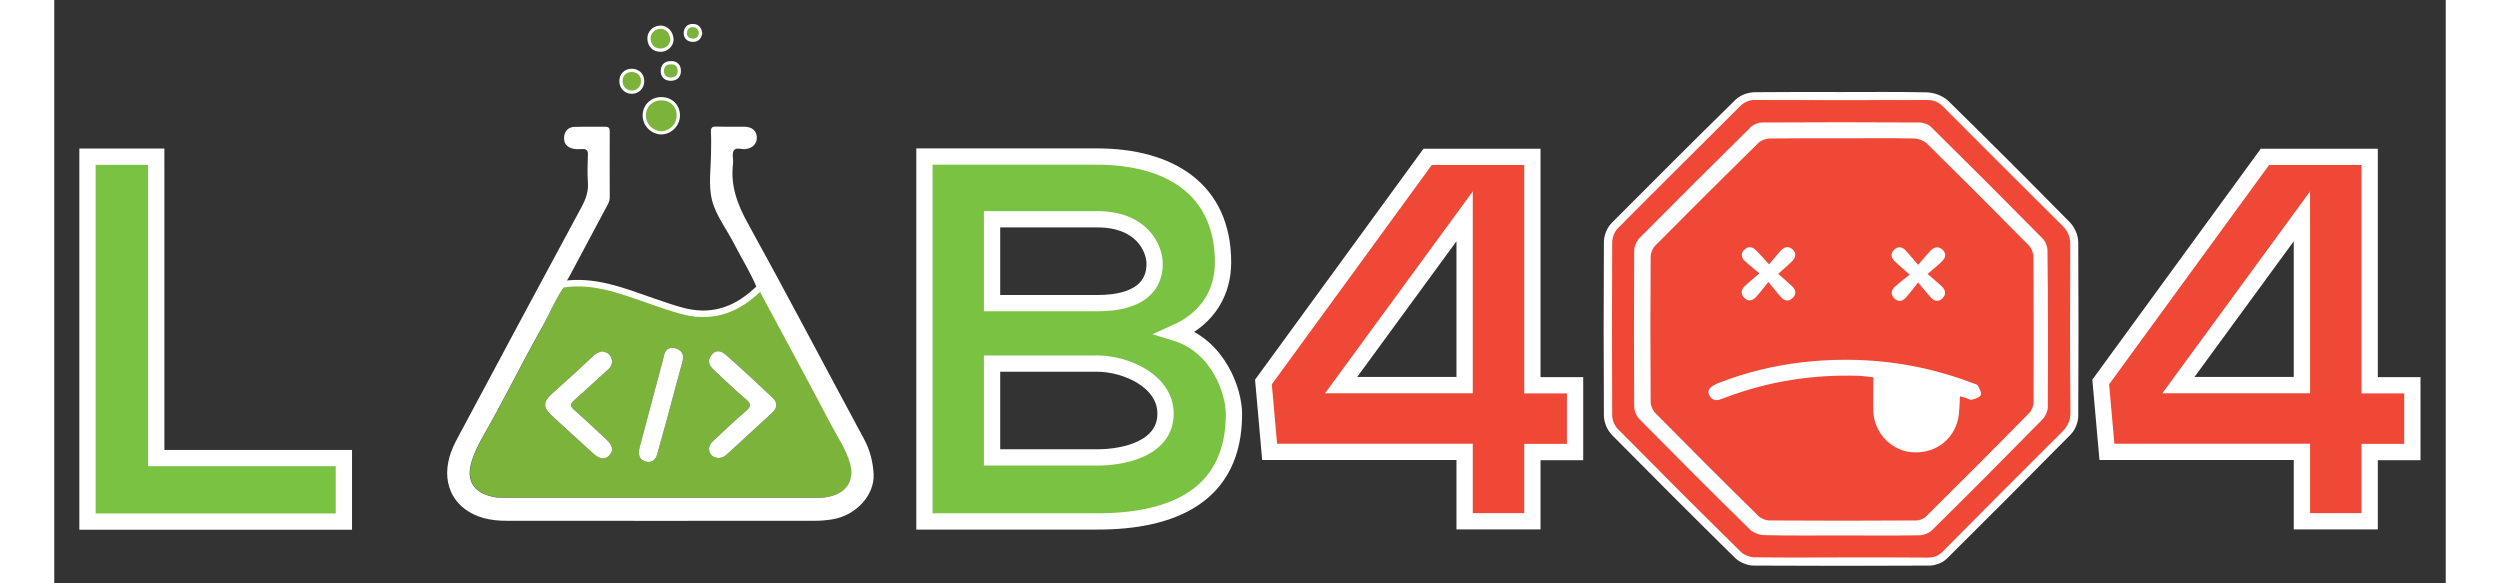 <?xml version="1.0" encoding="utf-8"?>
<svg version="1.1" id="Layer_1" width="300" height="70" xmlns="http://www.w3.org/2000/svg" xmlns:xlink="http://www.w3.org/1999/xlink" x="0px" y="0px"
	 viewBox="0 0 1468.1 358.1" style="enable-background:new 0 0 1468.1 358.1;" xml:space="preserve">
<rect x="0" y="0" width="1468.1" height="358.1" fill="#333333" stroke="none"/>
<style type="text/css">
	.st0{fill:#7AC242;stroke:#FFFFFF;stroke-width:10;stroke-miterlimit:10;}
	.st1{fill:#7CB33B;}
	.st2{fill:#FFFFFF;}
	.st3{fill:#7CB33B;stroke:#FFFFFF;stroke-width:2;stroke-miterlimit:10;}
	.st4{fill:none;stroke:#FFFFFF;stroke-width:4;stroke-miterlimit:10;}
	.st5{fill:#EF4836;stroke:#FFFFFF;stroke-width:10;stroke-miterlimit:10;}
	.st6{fill:#FFFFFF;stroke:#FFFFFF;stroke-width:10;stroke-miterlimit:10;}
	.st7{fill:#EF4836;}
	.st8{display:none;}
	.st9{display:inline;fill:#FFFFFF;}
</style>
<g>
	<g>
		<g>
			<path class="st0" d="M717.5,161.1c0,17.3-8.3,33.9-29.1,43.2c26.2,8,35.8,35.8,35.8,49.9c0,49.9-37.4,65.9-83.8,65.9
				c-35.5,0-70.7,0-106.2,0v-224c35.2,0,70.7,0,106.2,0C684.5,96.2,717.5,116,717.5,161.1z M575.7,186.1h64.6
				c26.6,0,35.2-11.2,35.2-24c0-10.2-8.3-27.5-35.2-27.5h-64.6V186.1z M575.7,280.8h64.6c17.3,0,41.9-5.8,41.9-26.9
				c0-20.2-24.6-30.7-41.9-30.7h-64.6V280.8z"/>
		</g>
		<g>
			<path class="st1" d="M314.1,174.6c19.1-3.2,36.2,4.2,53.5,10.4c5.6,2,11.2,4.1,17,5.7c16.7,4.9,31.1,0.3,43.5-11.4
				c1.1-1,2.2-2,3.3-3c1.7,1.2,2.3,3.2,3.2,5c14.2,26.5,28.5,52.9,42.5,79.4c4.1,7.8,9.2,15.1,11.6,23.7c2.8,9.9-1.6,17.6-11.6,20.1
				c-2.4,0.6-4.9,1-7.4,1c-65,0-129.9,0-194.9,0c-0.8,0-1.7,0.1-2.5-0.1c-13.8-1.9-20.6-9.6-15.3-24c1.5-4.2,3.4-8.3,5.6-12.2
				c13-22.6,24.4-46,37.2-68.7C304.5,191.9,308,182.5,314.1,174.6z M336,215.7c-1.2,0.6-2.8,0.7-4.3,2.1
				c-8.7,8.2-17.5,16.2-26.4,24.1c-5.1,4.6-5.3,8.2-0.2,12.9c8.6,7.9,17.1,15.8,25.8,23.6c4,3.6,7.4,3.9,10,1
				c2.6-2.9,1.9-6.1-2.2-9.8c-6.5-6-12.8-12.1-19.5-17.9c-2.8-2.5-2.5-3.8,0.1-6.1c7-6.2,13.8-12.6,20.7-18.8c2.2-2,3-4.5,1.9-7.2
				C341,217.2,339,216,336,215.7z M408,281.2c1.7-0.3,3.3-0.7,4.5-1.9c9.4-8.7,18.9-17.3,28.3-26c3.1-2.9,3.3-6.2,0.2-9.1
				c-9.3-8.8-18.7-17.5-28.3-26c-2.6-2.3-6-4.2-9.1-0.4c-3,3.6-1.6,6.7,1.5,9.5c6.4,5.8,12.5,12,19.2,17.5c4,3.3,3.5,5-0.2,8
				c-6.9,5.8-13.3,12.1-19.9,18.2c-2,1.9-2.8,4.1-1.8,6.8C403.4,280.2,405.6,281,408,281.2z M365,283.6c2.4-0.1,4.3-1.8,5.1-4.6
				c2.2-7.8,4.4-15.7,6.5-23.5c3-11.2,6-22.5,9.1-33.7c1.2-4.2-0.7-7-4.5-8c-3.8-1-6.2,0.9-7,4.9c-0.6,3.1-1.6,6.1-2.4,9.2
				c-4.1,15.5-8.3,31-12.4,46.6C357.8,279.8,360,283.5,365,283.6z"/>
			<path class="st2" d="M314.1,174.6c-6.1,7.9-9.6,17.4-14.5,26c-12.8,22.7-24.2,46.1-37.2,68.7c-2.2,3.9-4.1,8-5.6,12.2
				c-5.3,14.4,1.6,22.1,15.3,24c0.8,0.1,1.7,0.1,2.5,0.1c65,0,129.9,0,194.9,0c2.5,0,4.9-0.4,7.4-1c10-2.6,14.4-10.2,11.6-20.1
				c-2.4-8.6-7.5-16-11.6-23.7c-14-26.6-28.3-53-42.5-79.4c-0.9-1.7-1.5-3.7-3.2-5c-3.8-9.2-9.2-17.6-13.7-26.5
				c-4.6-9-11.3-17.5-13.7-27c-2.4-9.4-0.6-19.9-0.6-29.9c0-4,0.2-8-0.1-12c-0.1-2.7,0.9-3.4,3.4-3.3c5.8,0.2,11.7,0,17.5,0.1
				c4.4,0.1,7.2,2.6,7.3,6.5c0.1,3.9-2.5,6.6-6.8,7.2c-2.5,0.4-6-1.4-7.4,1c-1.2,2-0.1,5.2-0.4,7.9c-1.7,13.4,2.6,25,9.1,36.7
				c24.2,43.9,47.5,88.3,71.3,132.4c3.7,6.8,5.5,14.1,5.9,21.6c0.6,13-11,25.4-25.3,27.7c-3.6,0.6-7.3,0.9-10.9,0.9
				c-63,0.1-126,0-189,0c-4.8,0-9.6-0.4-14.3-1.7c-17.4-4.9-25.7-19.6-21-37c1.8-6.7,5.3-12.5,8.5-18.5
				c24.2-45.3,48.5-90.6,72.9-135.8c2.5-4.7,4.1-9.3,3.7-14.7c-0.4-5.6-0.2-11.3,0-17c0.1-2.6-0.7-3.6-3.4-3.5c-2,0.1-4.1,0.2-6-0.3
				c-3.7-0.9-5.6-3.4-5.2-7.3c0.4-3.6,2.6-5.8,6.2-6c6.3-0.2,12.7,0,19-0.1c2.2,0,2.8,0.8,2.8,2.9c-0.1,13.5,0,27,0,40.5
				c0,2.7-1.5,5-2.8,7.3c-7.4,13.9-14.9,27.9-22.3,41.8C315.3,171.5,314,172.8,314.1,174.6z"/>
			<path class="st3" d="M383.1,70.7c0.1,5.7-4.5,10.6-10.1,10.8c-5.7,0.2-10.8-4.7-10.8-10.6c0-5.8,4.5-10.3,10.4-10.3
				C378.7,60.6,383,64.8,383.1,70.7z"/>
			<path class="st3" d="M372.3,30.8c-4.2,0.1-7.1-2.8-7.2-7.1c-0.1-3.7,3-6.9,6.8-7c4-0.2,7.2,3.2,7.3,7.7
				C379.1,27.8,376,30.8,372.3,30.8z"/>
			<path class="st3" d="M354.6,56.6c-3.8,0-6.6-2.8-6.7-6.6c-0.1-3.9,2.5-6.7,6.4-6.8c4.1-0.1,7,2.7,6.9,6.8
				C361.1,53.7,358.3,56.6,354.6,56.6z"/>
			<path class="st3" d="M378.6,38.5c3.2-0.1,5,1.8,5.1,4.8c0.1,3.2-1.8,5.3-5.2,5.3c-3.5,0-5.3-2.1-5.2-5.3
				C373.4,40.3,375.2,38.5,378.6,38.5z"/>
			<path class="st3" d="M396.8,20.4c-0.6,2.9-2.1,4.5-5.1,4.3c-2.8-0.2-4.3-1.9-4.3-4.4c0.1-2.8,1.7-4.7,4.7-4.6
				C395.2,15.7,396.4,17.8,396.8,20.4z"/>
			<g>
				<path class="st2" d="M336,215.7c-1.2,0.6-2.8,0.7-4.3,2.1c-8.7,8.2-17.5,16.2-26.4,24.1c-5.1,4.6-5.3,8.2-0.2,12.9
					c8.6,7.9,17.1,15.8,25.8,23.6c4,3.6,7.4,3.9,10,1c2.6-2.9,1.9-6.1-2.2-9.8c-6.5-6-12.8-12.1-19.5-17.9c-2.8-2.5-2.5-3.8,0.1-6.1
					c7-6.2,13.8-12.6,20.7-18.8c2.2-2,3-4.5,1.9-7.2C341,217.2,339,216,336,215.7z"/>
				<path class="st2" d="M408,281.2c1.7-0.3,3.3-0.7,4.5-1.9c9.4-8.7,18.9-17.3,28.3-26c3.1-2.9,3.3-6.2,0.2-9.1
					c-9.3-8.8-18.7-17.5-28.3-26c-2.6-2.3-6-4.2-9.1-0.4c-3,3.6-1.6,6.7,1.5,9.5c6.4,5.8,12.5,12,19.2,17.5c4,3.3,3.5,5-0.2,8
					c-6.9,5.8-13.3,12.1-19.9,18.2c-2,1.9-2.8,4.1-1.8,6.8C403.4,280.2,405.6,281,408,281.2z"/>
				<path class="st2" d="M365,283.6c2.4-0.1,4.3-1.8,5.1-4.6c2.2-7.8,4.4-15.7,6.5-23.5c3-11.2,6-22.5,9.1-33.7c1.2-4.2-0.7-7-4.5-8
					c-3.8-1-6.2,0.9-7,4.9c-0.6,3.1-1.6,6.1-2.4,9.2c-4.1,15.5-8.3,31-12.4,46.6C357.8,279.8,360,283.5,365,283.6z"/>
			</g>
			<path class="st4" d="M311.6,174.6c19.9-3.2,37.7,4.2,55.7,10.4c5.8,2,11.7,4.1,17.7,5.7c17.4,4.9,32.3,0.3,45.2-11.4
				c1.1-1,2.3-2,3.4-3"/>
		</g>
		<g>
			<path class="st0" d="M62.6,96.2v185h115.2v39H20.4v-224H62.6z"/>
		</g>
	</g>
	<g>
		<g>
			<path class="st5" d="M907.4,96.3v140.2h26.2v41h-26.2V320h-41.6v-42.6H746.1l-3.8-42.9L843.1,96.3H907.4z M865.8,236.4V132.8
				L790,236.4L865.8,236.4L865.8,236.4z"/>
		</g>
		<path class="st6" d="M1237.5,148.8c0-3-1.6-6.7-3.7-8.8c-24.6-25-49.4-49.8-74.5-74.4c-2.4-2.3-6.5-3.8-9.9-3.9
			c-17.5-0.4-35.1-0.2-52.6-0.2c-17.5,0-35.1-0.1-52.6,0.1c-2.9,0-6.5,1.2-8.5,3.1c-25.5,25-50.7,50.2-75.9,75.5
			c-2,2-3.5,5.5-3.5,8.4c-0.2,35.5-0.2,71,0,106.5c0,2.8,1.5,6.3,3.5,8.4c24.9,25.2,50,50.3,75.3,75.2c2,2,5.5,3.5,8.3,3.5
			c35.9,0.2,71.8,0.2,107.7,0c2.5,0,5.6-1.2,7.3-2.9c25.5-25.3,50.8-50.7,76-76.2c1.8-1.9,3.1-5.2,3.1-7.9
			C1237.7,219.8,1237.7,184.3,1237.5,148.8z"/>
		<g>
			<path class="st7" d="M1237.6,150c0-4.8-1.5-8.1-4.8-11.4c-24.5-24.3-48.9-48.7-73.2-73.1c-2.8-2.8-5.6-4.1-9.6-4.1
				c-35.3,0.1-70.7,0.1-106,0c-3.8,0-6.6,1.3-9.2,3.9c-25,25-50.1,49.8-75,74.9c-2.1,2.1-3.4,5.8-3.4,8.8c-0.2,35.3-0.2,70.7,0,106
				c0,2.8,1.4,6.3,3.4,8.3c25.1,25.4,50.3,50.6,75.7,75.6c2,1.9,5.5,3.2,8.3,3.2c17.8,0.3,35.7,0.1,53.5,0.1c17.7,0,35.3-0.1,53,0.1
				c3.8,0,6.6-1.2,9.2-3.9c24.3-24.5,48.6-49,73.1-73.3c3.6-3.6,5.2-7.2,5.1-12.3C1237.4,218.7,1237.4,184.3,1237.6,150z
				 M1223.8,249.8c0,2.6-1.5,5.9-3.4,7.8c-22.4,22.8-45,45.5-67.8,68c-1.9,1.8-5.2,3-7.9,3c-15.8,0.3-31.7,0.1-47.5,0.1
				c-15.8,0-31.7,0.2-47.5-0.2c-3-0.1-6.7-1.4-8.7-3.4c-22.8-22.4-45.4-45-67.9-67.8c-1.9-1.9-3.2-5.2-3.2-7.9
				c-0.2-31.8-0.2-63.7,0-95.5c0-2.7,1.4-5.9,3.3-7.8c22.6-22.8,45.4-45.5,68.3-68.1c1.7-1.7,4.6-2.8,7-2.8
				c32.2-0.2,64.3-0.2,96.5,0c2.5,0,5.7,1.2,7.4,3c22.9,22.6,45.6,45.3,68.2,68.2c1.8,1.8,3,4.9,3,7.4
				C1224,185.8,1224,217.8,1223.8,249.8z"/>
			<path class="st7" d="M1215,157.8c0-2.5-1.3-5.6-3.1-7.4c-20.6-20.9-41.3-41.6-62.2-62.2c-2-1.9-5.5-3.2-8.3-3.2
				c-14.7-0.3-29.3-0.1-44-0.1c-14.7,0-29.3-0.1-44,0.1c-2.4,0-5.4,1-7.1,2.6c-21.3,20.9-42.4,41.9-63.4,63.1
				c-1.7,1.7-2.9,4.6-2.9,7c-0.2,29.7-0.2,59.3,0,89c0,2.4,1.3,5.3,3,7c20.8,21.1,41.8,42.1,63,62.9c1.7,1.7,4.6,2.9,6.9,2.9
				c30,0.2,60,0.2,90,0c2.1,0,4.7-1,6.1-2.4c21.3-21.1,42.5-42.3,63.5-63.7c1.5-1.6,2.6-4.4,2.6-6.6
				C1215.2,217.1,1215.2,187.5,1215,157.8z M1129.8,160.4c-2.2-2.1-2.7-4.7-0.4-7c2.3-2.3,4.9-2,7,0.2c2.4,2.5,4.6,5.3,7.8,9
				c3.2-3.7,5.3-6.3,7.6-8.7c2.3-2.4,5-2.9,7.5-0.5c2.6,2.6,1.6,5.2-0.8,7.4c-2.4,2.3-5,4.3-8.5,7.4c3.5,3,6.2,5.2,8.7,7.6
				c2.4,2.3,2.9,4.9,0.4,7.4c-2.4,2.3-4.9,1.8-7-0.5c-2.4-2.5-4.5-5.3-7.9-9.3c-3.1,3.9-5.2,6.7-7.5,9.3c-2.1,2.3-4.7,2.8-7,0.6
				c-2.6-2.4-2.1-5.2,0.3-7.4c2.6-2.3,5.4-4.4,9-7.3C1135,165,1132.3,162.8,1129.8,160.4z M1037.4,153.4c2.7-2.7,5.4-1.8,7.8,0.7
				c2.2,2.3,4.3,4.7,7.5,8.2c2.7-3.2,4.8-5.9,7.1-8.4c2.2-2.4,4.9-3.1,7.4-0.7c2.6,2.5,1.7,5.2-0.6,7.4c-2.4,2.3-4.9,4.5-8.3,7.5
				c3.5,3.1,6.2,5.4,8.7,7.8c2.2,2.2,2.6,4.7,0.2,7c-2.3,2.3-4.9,2-7-0.3c-2.4-2.6-4.5-5.4-7.9-9.5c-3.2,3.9-5.3,6.7-7.6,9.2
				c-2.2,2.4-4.9,3-7.4,0.4c-2.2-2.4-1.7-5,0.5-7.1c2.5-2.4,5.3-4.6,9-7.8c-3.6-3-6.2-5-8.6-7.2
				C1035.9,158.7,1034.9,156,1037.4,153.4z M1182.7,242.4c-0.6,1.5-3.4,2.4-5.4,3c-1.1,0.3-2.5-0.7-3.7-1.1c-1.1-0.3-2.2-0.6-3.7-1
				c-0.2,3.9-0.3,7.5-0.7,11.1c-1.6,14.1-13.3,23.9-27.7,23.3c-13.3-0.5-24.4-11.7-24.8-25.4c-0.2-6.8,0-13.6,0-20.7
				c-3.3-0.3-6.1-0.8-8.9-0.9c-28.1-0.9-55.4,3.3-81.8,13.3c-3.6,1.3-7.4,3.5-10-1.4c-1.7-3.2,0.4-5.5,6.7-7.9
				c16.3-6.2,33-10.3,50.3-12.3c36-4.1,71.1-0.1,105,12.9c0.9,0.4,2.3,0.6,2.7,1.2C1181.7,238.4,1183.3,240.9,1182.7,242.4z"/>
			<g class="st8">
				<path class="st9" d="M1182.7,242.4c-0.6,1.5-3.4,2.4-5.4,3c-1.1,0.3-2.5-0.7-3.7-1.1c-1.1-0.3-2.2-0.6-3.7-1
					c-0.2,3.9-0.3,7.5-0.7,11.1c-1.6,14.1-13.3,23.9-27.7,23.3c-13.3-0.5-24.4-11.7-24.8-25.4c-0.2-6.8,0-13.6,0-20.7
					c-3.3-0.3-6.1-0.8-8.9-0.9c-28.1-0.9-55.4,3.3-81.8,13.3c-3.6,1.3-7.4,3.5-10-1.4c-1.7-3.2,0.4-5.5,6.7-7.9
					c16.3-6.2,33-10.3,50.3-12.3c36-4.1,71.1-0.1,105,12.9c0.9,0.4,2.3,0.6,2.7,1.2C1181.7,238.4,1183.3,240.9,1182.7,242.4z"/>
				<path class="st9" d="M1129.8,160.4c-2.2-2.1-2.7-4.7-0.4-7c2.3-2.3,4.9-2,7,0.2c2.4,2.5,4.6,5.3,7.8,9c3.2-3.7,5.3-6.3,7.6-8.7
					c2.3-2.4,5-2.9,7.5-0.5c2.6,2.6,1.6,5.2-0.8,7.4c-2.4,2.3-5,4.3-8.5,7.4c3.5,3,6.2,5.2,8.7,7.6c2.4,2.3,2.9,4.9,0.4,7.4
					c-2.4,2.3-4.9,1.8-7-0.5c-2.4-2.5-4.5-5.3-7.9-9.3c-3.1,3.9-5.2,6.7-7.5,9.3c-2.1,2.3-4.7,2.8-7,0.6c-2.6-2.4-2.1-5.2,0.3-7.4
					c2.6-2.3,5.4-4.4,9-7.3C1135,165,1132.3,162.8,1129.8,160.4z"/>
				<path class="st9" d="M1037.4,153.4c2.7-2.7,5.4-1.8,7.8,0.7c2.2,2.3,4.3,4.7,7.5,8.2c2.7-3.2,4.8-5.9,7.1-8.4
					c2.2-2.4,4.9-3.1,7.4-0.7c2.6,2.5,1.7,5.2-0.6,7.4c-2.4,2.3-4.9,4.5-8.3,7.5c3.5,3.1,6.2,5.4,8.7,7.8c2.2,2.2,2.6,4.7,0.2,7
					c-2.3,2.3-4.9,2-7-0.3c-2.4-2.6-4.5-5.4-7.9-9.5c-3.2,3.9-5.3,6.7-7.6,9.2c-2.2,2.4-4.9,3-7.4,0.4c-2.2-2.4-1.7-5,0.5-7.1
					c2.5-2.4,5.3-4.6,9-7.8c-3.6-3-6.2-5-8.6-7.2C1035.9,158.7,1034.9,156,1037.4,153.4z"/>
			</g>
		</g>
		<g>
			<path class="st5" d="M1421.4,96.3v140.2h26.2v41h-26.2V320h-41.6v-42.6h-119.7l-3.8-42.9l100.8-138.2H1421.4z M1379.8,236.4
				V132.8L1304,236.4L1379.8,236.4L1379.8,236.4z"/>
		</g>
	</g>
</g>
</svg>
